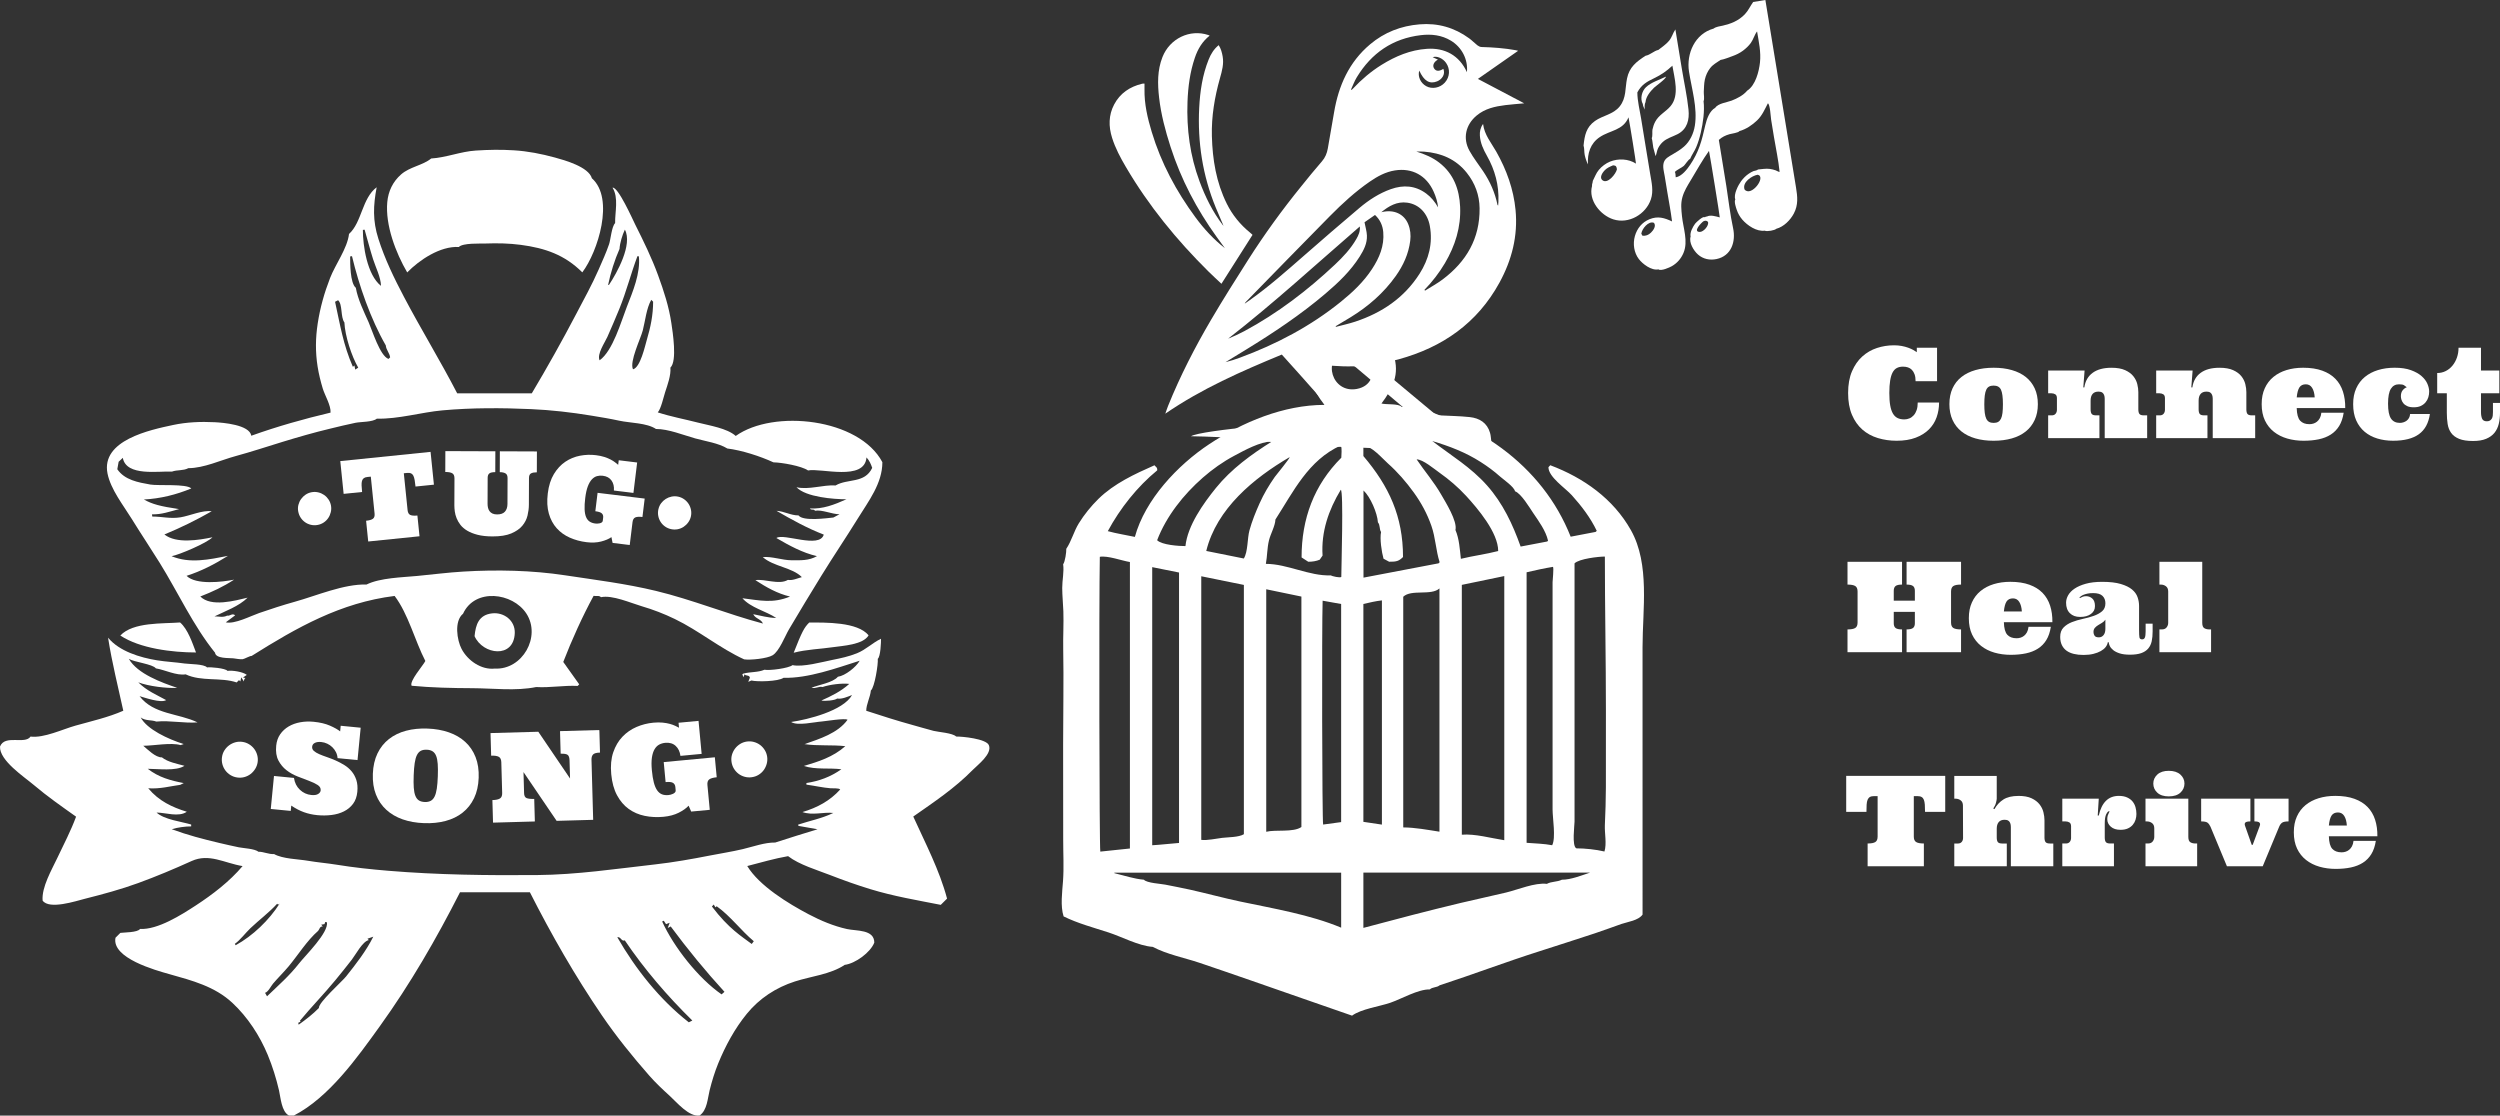 <?xml version="1.0" encoding="UTF-8"?>
<svg xmlns="http://www.w3.org/2000/svg" viewBox="0 0 2388.08 1065.66">
  <rect x="0" y="0" width="2388.08" height="1065.66" fill="#333333" stroke="none"/>
  <defs>
    <style>
      .cls-1 {
        fill: #fff;
        stroke-width: 0px;
      }
    </style>
  </defs>
  <g id="Layer_2" data-name="Layer 2">
    <g>
      <g id="Element_square-bird-cage.psd">
        <path class="cls-1" d="M1568.99,873.68c-3.99,5.63-14.13,6.87-20.07,8.9-8.46,2.9-16.8,6.15-25.3,8.91-17.61,5.73-35.2,11.51-52.84,17.11-32.08,10.19-63.62,22.17-95.63,32.62-2.72,2.28-6.73,1.46-9.37,3.91-11.13-.27-27.14,9.12-37.69,12.73-10.52,3.6-27.77,5.9-36.57,12.32-32.05-10.99-63.94-22.35-95.98-33.4-16.56-5.71-33.1-11.5-49.73-17.07-14.37-4.82-31.24-8.08-44.64-15.22-13.73-.99-29.33-9.59-42.41-13.83-14.19-4.6-29.39-8.66-42.77-15.28-3.2-9.82-1.32-23.46-.57-33.67.96-13.03.15-26.4.18-39.48.06-30.35-.08-60.7-.07-91.05,0-30.29.65-60.65.09-90.93-.23-12.12.55-24.27.14-36.3-.26-7.44-1.05-14.77-1.09-22.25-.04-7.27,1.89-15.63.88-22.73,1.82-2.11,3.19-11.96,3-14.74,4.91-7.27,7.27-16.74,11.98-24.36,5.09-8.25,11.77-16.51,18.73-23.33,15.05-14.73,34.56-23.7,53.53-32.1.93,1.41,3,1.92,2.6,4.87-19,15.54-35.48,36.34-47.18,58.06,8.62,2.39,17.27,3.62,25.85,5.49,9.7-35.55,40.86-68.59,70.85-88.47,32-21.21,71.41-37.63,110.24-37.63-11.34-14.94-19.49-29.69-12.31-48.8,6.66-17.72,24.25-27.11,42.78-26.09,16.41.9,30.42,11.59,35.58,27.21,6.03,18.26-.8,32-11.59,46.36,4.48,1.26,16.43-.21,19.39,3.3,13.47-2.9,35.64,8.03,48.07,12.98,16.92,6.73,32.92,15.73,47.54,26.57,29.5,21.87,52.22,50.21,65.74,84.38,7.83-1.5,15.41-2.96,23.83-4.57-.09.09.49-.45,1.09-1-5.94-12.47-14.62-23.84-23.83-34.05-6.19-6.86-22.33-17.39-22.33-26.76.6-.65,1.05-1.14,1.74-1.89,31.86,12.02,60.16,31.98,77.07,62.07,18.28,32.52,11.07,76.08,11.08,111.82.02,85.12.02,170.25.02,255.37ZM1147.49,802.26c5.58.76,14.39-1.27,19.96-1.91,5.62-.65,15.94-.52,20.74-3.48v-238.14c-13.62-2.77-27.07-5.5-40.7-8.27v251.81ZM1436.94,802.59v-252.31c-13.73,2.85-27.19,5.64-40.56,8.41v238.65c12.46-1.08,28.17,3.38,40.56,5.25ZM1504.05,538.13v246.69c0,3.79-2.71,23.25,1.72,25.55,8.36,0,18.73,1.09,26.85,3.02,2.33-7.54.05-17.27.4-25.35.53-11.98.94-23.83.97-35.87.05-24.52.03-49.04.03-73.56,0-49-1-98.03-1-146.96-6.02,0-24.55,2.08-28.97,6.5ZM1079.33,810.5v-273.63c-7.63-1.24-21.17-6.31-28.75-5-.84,43.2-.47,276.45.47,281.61,9.38-.99,18.77-1.97,28.29-2.97ZM1375.01,794.46v-232.37c-7.97,7.2-26.87.56-34.59,7.94v220.35c11.13.02,23.62,2.38,34.59,4.08ZM1243.14,789.98v-220.12c-11.31-2.35-22.43-4.66-33.59-6.97v231.64c9.11-2.26,25.84.84,33.59-4.54ZM1126.25,805.21v-258.31c-8.6-1.73-17.02-3.42-25.62-5.15v265.66c8.56-.49,17.07-1.54,25.62-2.19ZM1458.26,546.68v258.4c8.02.64,16.62.79,24.44,2.31,3.63-7.06.37-25.83.37-34.13,0-12.06,0-24.12,0-36.18,0-24.12,0-48.24,0-72.35,0-25.05,0-50.09,0-75.14,0-11.13,0-22.26,0-33.39,0-1.67,1.34-13.75.37-14.72-8.34,1.37-16.74,3.2-25.18,5.19ZM1302.35,886.35c30.88-8.25,61.84-16.4,92.93-23.83,14.39-3.44,28.88-6.47,43.28-9.93,11.17-2.68,27.64-9.7,39.05-8.3,4.47-2.45,9.83-1.67,14.34-3.96,8.67.04,18.75-4.14,27-6.81h-216.6v52.83ZM1064.52,833.57c-.02.16-.05.32-.07.49,9.24,2.23,18.74,5.46,28.25,6.28,2.76,3.17,16.34,3.88,20.35,4.69,7.89,1.59,15.85,3.06,23.7,4.81,16.08,3.59,32.02,7.98,48.14,11.38,31.32,6.62,66.64,12.5,96.23,24.91v-52.55h-216.6ZM1249.68,536.6c-2.15-1.39-4.38-2.84-6.37-4.13,0-36.95,11.8-69.09,37.96-95.25,0-3.55.81-8.34-.42-11.73-31.14,14.07-45.25,43.97-62.52,70.76-.22,6.15-4.66,13.73-6.15,19.85-1.83,7.5-1.61,15.06-2.98,22.52,20.62,0,41.54,11.84,62.09,10.99,1.06.85,8.75,2.58,9.97,1.5,0-8.2,2.29-82.82-.51-83.25-11.73,19.45-18.83,40.16-17.39,62.86-.99,1.42-1.79,2.58-2.72,3.92q-4.77,2-10.97,1.96ZM1302.34,435.63c24.58,28.91,37.87,57.73,37.87,96.46-3.87,3.82-6.21,4.6-13.28,4.49-1.98-1.07-3.76-2.03-5.34-2.88-1.83-6.41-3.7-19.15-2.36-25.5-1.84-2.81-.71-6.58-3-9.24-.56-8.91-7.23-24.44-13.78-30.44v83.26c23.86-4.55,47.61-9.07,71.75-13.68.11-.11.56-.59.99-1.04-3.6-11.13-3.89-23.38-7.87-34.75-4.05-11.56-9.62-21.89-16.79-31.82-7.23-10-15.55-19.65-24.77-27.8-5.28-4.67-15.63-17-23.42-16.85v9.79ZM1320.05,787.69v-214.18c-6.13.68-11.9,2.11-17.7,3.43v208.11c5.91.88,11.7,1.74,17.7,2.64ZM1281.1,785.3v-208.34c-6.02-1.08-11.84-2.12-17.68-3.16-.85,24.76-.48,209.1.47,213.84,5.67-.77,11.36-1.54,17.2-2.34ZM1188.14,533.5c4.03-6.53,3.25-19.1,5.37-26.84,2.42-8.85,5.93-17.48,9.68-25.86,4.04-9.02,8.88-17.15,14.52-25.21,1.37-1.96,14.73-18.03,14.15-18.91-34.22,20.03-69.69,49.18-79.6,89.61,12.06,2.42,23.72,4.76,35.88,7.21ZM1353.21,438.82c7.72,11.44,16.59,21.59,23.51,33.68,4.06,7.1,15.6,25.38,13.57,33.78,3.63,8.38,4.17,18.55,5.19,27.51,11.81-2.88,23.78-4.35,35.64-7.42,0-17.58-19.51-40.58-30.7-52.74-7.53-8.18-16.28-15.68-25.37-22.09-5.1-3.59-15.8-12.74-21.85-12.74ZM1132.37,521.64c2.09-19.65,17-40.52,29.11-55.52,14.63-18.12,33.92-32.11,53.47-44.38-11.13,0-26.3,8.49-35.95,13.62-10.79,5.74-20.86,12.88-30.04,20.92-18.36,16.08-34.85,36.83-43.63,59.76,4.53,4.53,20.66,5.6,27.03,5.6ZM1368.15,421.29c18.18,13.95,36.88,25.02,52.38,42.5,15.08,17.01,24.49,37.11,32.03,58.31,8.54-1.63,16.91-3.22,25.39-4.84.25-.25.6-.6.79-.79-2.17-9.56-8.86-18.54-14.29-26.58-3.31-4.91-11.38-18.52-17.28-20.63-.69-4.13-11.36-11.46-14.24-14.05-5.73-5.15-11.98-9.7-18.46-13.85-14.45-9.27-30-15.2-46.33-20.07ZM1284.78,334.06c-22.51,9.3-12.43,41.97,11.36,37.46,27.89-5.29,12.84-47.97-11.36-37.46Z"></path>
      </g>
      <g id="Element_swiss-canary.psd">
        <g>
          <path class="cls-1" d="M1314.05,348.26c3.31,2.76,6.42,5.34,9.52,7.92,15.79,13.18,31.56,26.38,47.39,39.51.79.66,2.05.98,3.11,1.04,9.97.57,19.99.61,29.9,1.68,9.27,1,16.62,5.46,19.39,15.11.76,2.65.83,5.51,1.26,8.61-4.19-2.44-7.78-4.83-11.62-6.7-6.14-2.99-12.79-4.3-19.56-4.57-24.13-.96-48.27-1.66-72.39-2.72-2.17-.1-4.25-2.14-6.53-3.36,1.76-4.12,4.48-6.84,8.22-7.61,4.83-.99,9.84-1.22,14.79-1.55,3.31-.22,6.65-.04,10.2-.04-.43-.46-.83-1.01-1.34-1.43-17.03-14.42-34.07-28.83-51.13-43.21-.64-.54-1.59-1.06-2.38-1.03-13.12.41-26.11-.8-39.05-2.82-.24-.04-.49,0-1.21,0,1.79,2.03,3.34,3.83,4.95,5.58,17.98,19.67,35.98,39.32,53.92,59.03,1.39,1.53,2.81,2.3,4.9,2.38,8.65.33,17.32.56,25.94,1.28,9.32.77,17.27,4.21,21.72,13.21,1.9,3.84,2.12,7.92,1.95,12.17-3.53-2.06-6.91-4.11-10.38-6.02-7.25-3.98-15.24-5.38-23.32-5.76-22.46-1.07-44.93-1.84-67.4-2.67-6.46-.24-12.45,1.67-18.21,4.63-.2-10.6,6.69-17.97,17.13-18.11,7.66-.1,15.32.24,22.98.39.82.02,1.64,0,3.27,0-21.8-25.47-43.58-50.11-65.64-74.51-38.53,15.94-76.39,32.5-111.3,56.47,1.04-2.93,1.79-5.32,2.73-7.63,11.51-28.45,25.5-55.69,41.02-82.11,11.38-19.37,23.39-38.38,35.46-57.33,15.49-24.32,32.41-47.63,50.58-70.03,6.5-8.02,12.96-16.09,19.76-23.85,3.19-3.63,4.84-7.73,5.66-12.26,2.09-11.52,4.07-23.06,6.01-34.61,4.28-25.47,14.21-47.97,34.39-64.98,13.65-11.51,29.56-17.67,47.33-19.12,17.49-1.43,33.3,3.09,47.43,13.45,2.74,2.01,5.11,4.53,7.8,6.62,1.08.83,2.57,1.56,3.89,1.59,10.99.3,21.93,1.1,32.76,3.06.7.13,1.38.33,2.24.55-12.83,8.97-25.48,17.8-38.45,26.86,14.84,7.82,29.21,15.4,44.25,23.33-6.52.61-12.28,1-18,1.71-9.91,1.23-19.52,3.32-27.5,9.99-10.46,8.75-13.41,21.73-6.79,33.66,3.78,6.81,8.66,13.01,13.02,19.49,6.61,9.84,11.37,20.47,13.72,32.13.03.13.18.23.64.75.11-1.5.21-2.59.26-3.69.64-15.74-3.28-30.32-11.01-43.98-3.37-5.97-6.27-12.16-6.7-19.16-.23-3.89.44-7.58,3.05-11.2,1.26,10.5,7.87,18.07,12.63,26.5,9.83,17.39,16.49,35.81,18.4,55.74,2.37,24.72-3.56,47.77-15.36,69.33-21.18,38.71-54.42,61.8-96.36,73.27-7.05,1.93-14.25,3.27-21.93,5.01ZM1303.43,212.31c.89,4.66,2.11,8.59,2.29,12.57.35,7.53-3,14.04-6.9,20.22-8.74,13.83-20.45,24.95-32.79,35.44-23.66,20.12-49.43,37.26-75.85,53.47-6.51,3.99-13.03,7.96-19.55,11.94,4.7-1.18,9.27-2.62,13.76-4.28,34.91-12.9,67.49-30.01,96.52-53.49,11.23-9.09,21.7-18.99,29.68-31.18,7.02-10.71,11.88-22.17,10.73-35.36-.55-6.33-3.04-11.79-7.87-16.31-3.67,2.56-7.13,4.97-10.03,6.99ZM1373.7,198.16c-.49-5.34-2.11-10.33-4.28-15.18-6.85-15.32-20.44-22.81-36.99-20.18-8.9,1.42-16.63,5.64-23.94,10.68-13.9,9.59-26.3,20.96-38.12,32.93-26.96,27.31-53.72,54.82-80.55,82.26-.22.22-.34.55-.87,1.42,2.04-1.42,3.48-2.41,4.9-3.42,18.38-13.01,35.17-27.96,52.1-42.74,17.43-15.22,34.9-30.4,52.61-45.29,9-7.57,18.84-14.01,30.07-17.98,11.9-4.2,23.22-3.48,33.64,4.14,4.82,3.53,8.5,8.1,11.44,13.34ZM1319.39,202.75c.23-.06.47-.11.7-.17,11.32-2.69,21.04,1.69,25.05,11.44,2.09,5.09,2.63,10.44,1.96,15.92-1.55,12.53-6.64,23.63-13.87,33.79-11.51,16.19-26.2,28.94-43.06,39.29-4.73,2.9-9.51,5.71-14.27,8.56.07.21.13.42.2.64,6.15-1.64,12.4-2.97,18.44-4.97,25.5-8.44,46.77-22.74,61.43-45.71,8.9-13.95,12.83-29.15,9.85-45.71-2.19-12.17-10.28-20.65-21.54-22.24-9.81-1.39-17.68,3.23-24.88,9.16ZM1360.68,276.86c.18.26.35.53.53.79,5.66-3.57,11.6-6.77,16.92-10.78,22.54-16.97,35.56-39.03,35.22-67.9-.15-12.68-4.35-24-12.22-33.89-10.42-13.08-24.48-18.97-40.79-20.22-1.24-.1-2.5-.11-3.75-.13-1.24-.02-2.48,0-3.72,0,7.95,2.49,15.45,5.58,21.96,10.64,13.72,10.65,19.16,25.41,19.93,42.11.89,19.43-4.71,37.28-14.53,53.91-5.48,9.28-12.05,17.74-19.55,25.48ZM1298.92,216.34c-41.7,36.07-82.26,73.34-125.77,107.18,5.37-2.2,10.58-4.57,15.61-7.28,31.8-17.11,60.21-38.86,86.45-63.52,7.77-7.31,15.07-15.1,20.43-24.44,2.06-3.59,3.81-7.36,3.28-11.95ZM1401.25,68.97c1.21-12.18-4.85-23.78-15.22-30.09-8.92-5.42-18.73-6.48-28.69-5.31-27.05,3.18-47.26,17.15-61.29,40.24-2.23,3.68-3.72,7.81-5.54,11.73.21.11.41.22.62.33.41-.39.84-.76,1.23-1.18,8.17-8.75,17.21-16.43,27.39-22.76,13.31-8.27,27.48-14.22,43.3-15.29,17.14-1.16,30.93,6.24,38.22,22.33ZM1355.73,67.43c-1.67,5.51,1.14,11.84,6.6,14.87,5.61,3.12,13.2,1.69,17.77-3.34,4.86-5.36,5.37-12.97,1.24-18.86-3.16-4.51-9.03-6.98-12.8-5.44,1.59.72,3.22,1.46,5.03,2.29-3.88,2.05-5.39,5.5-3.81,8.2,1.79,3.06,4.88,3.26,8.98.59,2.26,5.55-1.77,10.28-5.98,11.98-7.16,2.88-12.56-.36-17.02-10.29Z"></path>
          <path class="cls-1" d="M1155.51,34.05c-7.11,5.59-11.32,12.85-14.11,21.01-4.68,13.66-6.53,27.83-7.06,42.18-.96,26.03,2.38,51.46,11.49,75.98,5.5,14.8,12.43,28.88,22.03,41.53.18.24.4.44.88.97-2.59-6.1-5.08-11.77-7.43-17.5-12.53-30.55-17.47-62.4-15.79-95.27.8-15.74,3.08-31.3,9.02-46.08,2.09-5.22,4.94-9.97,9.59-13.74,2.15,3.35,3.11,6.95,3.78,10.7,1.3,7.23-.63,14.04-2.55,20.83-5.11,18.11-8.22,36.49-7.73,55.37.58,22.41,4.15,44.17,14.21,64.5,5.4,10.92,12.95,20.12,22.39,27.78.65.52,1.26,1.09,1.87,1.65.18.16.29.4.32.44-9.86,15.52-19.67,30.96-29.66,46.68-4.03-3.81-8.27-7.66-12.33-11.68-30.38-30.06-57.25-62.91-78.92-99.85-5.23-8.91-10.11-18-13.22-27.93-3.4-10.84-3.41-21.55,1.95-31.76,5.7-10.84,15.06-17.05,26.79-19.89.69-.17,1.44-.09,2.23-.13,0,1.9.03,3.63,0,5.37-.27,14.07,2.91,27.57,6.93,40.9,8.98,29.73,23.44,56.66,41.81,81.58,8.08,10.96,17.22,20.93,28.03,29.36-2.6-3.56-5.22-7.09-7.8-10.67-19.07-26.46-34.09-54.99-44.09-86.1-4.95-15.39-9.11-30.97-10.94-47.08-1.49-13.07-1.73-26.09,3.21-38.65,6.99-17.77,26.18-26.99,43.81-21.09.39.13.75.34,1.31.59Z"></path>
          <path class="cls-1" d="M1265.7,405.4c-13.2,1.97-24.11,6.04-26.67,20.8-33.47-6.45-67.31-8.92-101.33-9.49,8.95-5.87,112.29-15.17,127.99-11.31Z"></path>
        </g>
      </g>
    </g>
  </g>
  <g id="Layer_3" data-name="Layer 3">
    <g id="Element_musical-notes.psd">
      <g>
        <path class="cls-1" d="M1597.18,211.51c-1.15-9.41-3-18.78-4.53-28.14-.82-5.04-1.65-10.08-2.47-15.11-.7-4.26-2.23-9.05-.81-13.3,1.27-3.78,5.19-5.66,8.42-7.56,3.8-2.23,7.53-4.47,10.85-7.39,5.73-5.05,9.15-12.55,10.34-20,2.68-16.84-2.99-34.95-5.59-51.57-2.69-17.14,5.55-36.16,23.48-41.14,2.36-1.85,6.16-2.19,8.99-2.86,3.6-.86,7.23-1.93,10.6-3.52,3.8-1.79,7.36-4.25,10.26-7.3,3.37-3.55,5.16-7.84,7.95-11.72l11.66-1.91c6.51,39.76,13.01,79.51,19.51,119.27,3.25,19.92,6.51,39.83,9.75,59.75,1.44,8.81,2.3,16.69-2.07,24.94-3.37,6.37-9.6,12.65-16.73,14.58-1.43,1.52-9.11,2.89-11.05,1.81-7.79,1.1-16.7-5.06-21.44-10.56-2.42-2.82-4.15-5.9-5.34-9.42-.75-2.22-2.64-7.66-1.35-9.91-1.89-4.68,2.93-13.86,5.53-17.37,2.08-2.81,4.51-5.25,7.4-7.21,1.41-.96,2.86-1.78,4.43-2.43.92-.38,3.68-.56,4.2-1.54,3.87-.28,7.57-1.09,11.49-.55,1.89.26,3.7.75,5.5,1.36.98.33,2.88,1.63,3.77,1.49-1.11-11.19-3.6-22.41-5.42-33.51-.89-5.42-1.78-10.85-2.66-16.27-.38-2.33-1.02-14.96-3.13-15.71-3.03,5.81-5.38,11.55-10.23,16.24-4.65,4.48-10.61,8.51-16.89,10.26-1.14,1.66-7.44,2.38-9.45,2.96-3.96,1.15-7.14,2.65-10.26,5.47,2.4,14.69,4.89,29.62,7.16,44.1,2.06,13.16,3.59,26.99,6.44,40.14,2.76,12.75-1.5,26.55-15.84,29.58-6.34,1.34-12.82.02-17.71-4.35-4.11-3.67-8.85-11.35-7.01-17.17-.9-3.88,2.11-9.24,4.28-12.25.86-1.19,7.83-7.76,9.26-6.1.45-.28.9-.56,1.36-.85.1.07.25.16.41.27,3.33-2.15,9.06-.25,12.54.68.02-1.43-9.14-58.09-10.3-63.55-6.36,8.86-11.83,18.76-17.46,28.11-3.13,5.2-6.33,10.29-7.96,16.2-1.71,6.2-1.02,11.69-.4,17.95,1.13,11.5,6.16,24.09,1.42,35.29-2.25,5.33-6.07,9.71-11.11,12.58-2.06,1.18-10.28,4.97-12.79,3.03-6.51,1.43-15.09-5.07-18.72-9.84-4.69-6.17-5.84-14.61-3.77-21.94,2.05-7.26,6.87-13.25,13.94-16.11,7.98-3.23,14.21-1.36,21.55,2.12ZM1600.69,169.39c5.84-.95,10.9-7.65,13.99-12.24,3.67-5.47,6.61-11.27,8.85-17.48,2.37-6.56,3.83-13.32,5.43-20.07,1.35-5.73,3.93-13.56,9.48-16.62,2.74-4.25,11.26-5.19,15.63-6.86,5.29-2.03,11.23-5.08,14.92-9.54,7.93-5.05,11.25-18.28,12.19-26.9,1.1-10.02-1.15-19.76-2.77-29.66-2.47,3.11-3.52,7.61-5.92,10.94-2.06,2.85-4.7,5.33-7.51,7.43-3.09,2.31-6.7,4.04-10.33,5.31-3.5,1.23-7.52,2.98-11.16,3.56-3.6,2.57-7.07,4.18-9.89,7.79-2.47,3.16-4.22,7.02-5.07,10.94-.84,3.89-.77,7.71-1.02,11.63-.14,2.15.84,7.14-.22,8.99,1.16,9.47-.52,20.78-2.63,30.01-1.11,4.82-2.52,9.62-4.47,14.17-1.63,3.81-4.24,7.28-5.78,11.05-1.29.03-4.84,5.63-5.91,6.55-2.49,2.15-6.58,3.63-8.67,5.93.78.55.7,4.03.88,5.09ZM1679.05,166.9c-5.58.91-15.07,7.18-12.59,14.11,6.26,7.59,21.08-12.14,12.59-14.11ZM1568.92,225.15c3.23.31,5.64-.55,8.13-2.93,2.32-2.23,5.19-6.38,2.87-9.35-5.22-2.22-11.6,5.87-12.08,10.39.37.65.69,1.21,1.09,1.89ZM1627.18,211.37c-2.06,1.42-10.54,10.18-3.4,10.18,3.5,0,8.91-6.07,7.74-9.61-1.46-1.41-2.5-1.33-4.34-.58Z"></path>
        <path class="cls-1" d="M1600.39,28.11c2.03,12.43,4.07,24.85,6.1,37.28,2.13,13.03,5.07,26.19,6.42,39.32.99,9.62-1.15,18.65-10.4,23.43-4.88,2.52-10.27,3.8-14.37,7.67-1.73,1.63-3.18,3.58-4.25,5.69-1.23,2.44-1.32,5.27-2.44,7.64-.55-2.74-1.61-5.37-2.18-8.15-.6-2.94-.67-6.32-1.48-9.16.98-1.33.33-6.35.68-8.02.54-2.56,1.36-5.08,2.57-7.41,3.47-6.68,10.07-9.49,14.73-15.02,8.76-10.39,3.68-26.69,1.73-38.65-5.29,5.01-10.68,8.74-17.25,11.89-7.25,3.47-12.34,6.35-16.21,13.64.04,8.25,2.24,16.68,3.56,24.79,1.45,8.89,2.9,17.78,4.35,26.67,1.45,8.89,2.91,17.78,4.38,26.66,1.33,8.07,3.32,15.98.65,24-4.76,14.33-21.22,23.93-35.99,19.12-12.3-4-23.91-18.14-20.24-31.82-.26-1.69.76-3.18.72-4.84,1.94-3.67,3.07-7.31,5.79-10.58,2.74-3.29,6.66-6.25,10.64-7.87,7.87-3.19,17.61-2.77,24.82,1.9.03-1.47-5.95-38.62-7.13-44.21-5.19,12.64-17.53,12.24-27.45,18.88-9.03,6.05-11.96,15.67-11.25,26.08-1.44-2.88-2.5-5.91-3.14-9.08-.58-2.87-.23-6.19-1.09-8.96,1.01-9.61,2.47-17.49,10.88-23.43,7.67-5.42,17.42-6.16,23.63-13.91,6.46-8.06,5.09-17.26,7.01-26.72,2.19-10.8,8.92-16.03,17.7-21.69,4.42-.72,7.99-4.72,12.23-5.56,3.64-2.92,7.41-5.29,10.4-8.96,2.65-3.26,3.55-7.41,5.87-10.63ZM1540.89,157.9c-3.43,1.53-6.01,2.42-8.62,5.39-1.74,1.98-4.48,6.32-1.75,8.71,5.06,4.44,13.23-6.18,14.03-10.29-.46-2.79-.76-3.53-3.65-3.81Z"></path>
        <path class="cls-1" d="M1571.22,104.69c-.86-1.73-1.88-3.38-1.94-5.34-2.86-5.07-.89-12.4,3.06-16.11,4.89-4.6,12.94-7.06,18.94-10,.67,1.68-9.83,9.11-11.3,10.56-3.62,3.58-7.67,8.44-8.14,13.74-1.01,1.99-.96,5.02-.61,7.14Z"></path>
      </g>
    </g>
  </g>
  <g id="Layer_4" data-name="Layer 4">
    <g id="Element_banner-ribbon.psd">
      <g>
        <path class="cls-1" d="M110.3,895.78c1.45-1.45,3.38-3.38,4.66-4.66,3.11-.47,16.75-.3,18.78-3.77,16.91.96,39.71-13.57,53.2-22.37,16.08-10.49,32.37-22.96,44.78-37.66-17.43-2.89-31.89-12.44-48.68-4.84-16.77,7.6-33.68,14.72-50.98,21.03-16.58,6.05-33.76,10.69-50.87,15-8.68,2.19-34.14,10.66-40.48,1.77-1.07-12.73,8.68-29.37,13.95-40.54,6.14-13,13.06-26.15,18.02-39.62-13.76-9.78-27.44-19.3-40.33-30.23C23.16,742.09-.64,726.48.01,713.13c4.66-11.84,23.75-1.63,29.17-9.54,12.64,1.66,30.82-7.06,42.9-10.44,15.16-4.25,31.28-7.88,45.7-14.23-4.93-22.77-10.74-45.42-14.55-69.78,10.75,13.06,30.77,19.01,46.76,21.61,8.69,1.41,17.62,1.79,26.35,3.06,4.48.65,18.68.44,21.44,3.75,2.45-.59,17.71.72,19.54,3.3,4.48-.72,14.8.85,18.44,3.83-1.34.92-2.4,1.64-3.67,2.51.73.15,1.23.25,2.3.47-.97.87-1.44,1.96-1.39,3.27-.88-1.34-1.58-2.4-2.59-3.94-.32,1.59-.54,2.68-.78,3.9-.58-.51-.97-.86-1.36-1.2-.65.65-1.3,1.3-2.2,2.2-15.14-5.15-33.73-.62-48.73-7.74-8.9,1.41-19.75-4.28-28.45-5.7-3.03-4.16-20.76-5.91-25.84-9.12,8.28,14.4,31.48,22.73,46.31,27.75-10.35.54-27.12-1.5-37.26-5.28,8.12,8.15,17.65,11.97,26.62,16.95-4.89,3.15-20.54-2.38-25.4-3.76,13.35,17.62,37.4,16.28,55.41,25.07-13.13.99-26.45-2.07-39.41-.79-4.69-1.82-10.11-.44-14.92-3.93,6.08,11.36,26.03,20.67,41.09,25.4-1.05.36-1.71.59-2.93,1.01-9.26-2.69-25.78.62-35.69.62,4.12,3.47,11.68,11.3,17.79,11.09,5.64,4.53,14.66,6.15,21.54,8.05-7.81,5.32-25.73,2.87-35.06,2.87,10.46,8.2,21.9,11.24,34.37,13.66-1.08.53-1.7.84-3.41,1.68-9.03,1.17-19.29,4.1-30.49,3.27,9.95,12.04,22.77,18.11,36.84,22.42-7.75,5.42-20.29.78-28.93.78,7.52,6.82,23.75,8.59,33.1,11.43v1.77c-5.7,0-13.14,1.02-18.57,2.7,14.99,5.56,30.01,9.49,45.57,13.15,6.17,1.45,12.32,2.86,18.53,4.14,3.84.79,15.62,1.37,18.57,4.22,5.14-.1,9.86,2.6,15.04,2.2,8.36,4.72,23.08,4.82,32.53,6.45,9.06,1.56,18.18,2.26,27.24,3.74,16.46,2.68,32.8,4.42,49.28,5.79,47.66,3.95,94.55,4.5,142.3,4.1,38.03-.32,75.16-5.95,112.83-10.19,17.33-1.95,35.03-5.1,52.16-8.46,10.48-2.06,21.02-3.66,31.4-6.12,9.72-2.3,21.1-6.48,31.02-6.3,13.4-4.35,26.99-8.59,40.42-12.68-6.65-1.18-12.31-2.17-18.26-3.23-.03-.12-.13-.62-.25-1.21,11.02-3.68,22.49-5.79,33.61-11.14-9.94-1.04-19.67,2.6-29.51-.85,14.12-4.21,26.27-10.7,36.07-21.57-1.36-1.52-7.43-1.02-9.14-1.15-7.74-.62-15.42-2.44-23.14-3.48v-1.54c11.94-1.83,22.96-5.76,33.4-13.15-11.67-1.49-24.58.61-35.79-3.16,13.94-4.16,27.71-8.4,39.55-18.89-12.99-1.45-25.96-.06-38.98-1.94,14.31-5.01,31.8-10.37,41.1-23.27-1.94-1.85-21.81,1.46-24.77,1.65-6.65.41-23.15,4.42-29.1.45,15.86-2.29,49.78-10.68,58.18-25.75-4.16,1.59-9.68,4.16-14.24,3.36-1.79,1.79-12.45,2.75-15.02,1.86,9.41-4.16,18.55-8.61,26.62-15.85-7.24-.85-18.72.66-25.59,2.99-3.36-1.02-6.45,1.88-10.48.7,6.75-2.84,20.23-4.73,25.2-10.52,6.94-.93,17.42-9.24,20.81-15.29-22.11,7.02-49.24,16.96-72.77,16.31-5.02,3.57-25.25,3.95-30.68,2.56-.57.25-1.31.57-3,1.3.76-1.94,1.16-2.96,1.55-3.96-.51-2.9-3.82-1.34-5.08-3.28-.25.72-.48,1.36-.99,2.82-.49-1.14-.82-1.91-1.15-2.69.05-.05.57-.57.69-.69,7.02-1.94,14.05-1.02,20.46-3.77,4.87.96,22.98-1.37,26.79-4.4,9.85,2.1,28.24-3.01,37.98-4.96,8.06-1.61,15.83-3.27,23.49-6.34,8.77-3.51,14.93-10.08,23.07-13.89.04,3.08-.41,17.12-3.11,19.16.61,4.47-2.96,27.34-6.6,30.28-.58,6.48-4.4,13.05-4.4,19.34,14.86,4.86,29.69,9.61,44.76,13.74,6.53,1.79,13,3.75,19.55,5.46,4.35,1.13,18.33,1.99,21.58,5.43,5.64-.13,28.69,2.07,31.25,8.25,3.43,8.29-10.7,18.8-15.49,23.69-17.11,17.43-36.84,30.55-56.73,44.47,11.62,25.64,25.03,51.1,32.28,78.39-2.01,1.99-3.68,3.65-6.02,5.97-22.65-4.47-45.08-8.2-67.31-15.02-12.95-3.97-25.63-8.46-38.24-13.38-12.56-4.9-29.51-9.85-40.29-18.12-12.81,2.21-25.66,6-39,9.43,11.39,18.92,39.45,35.99,58.7,46.12,11.55,6.08,23.78,11.23,36.56,14.07,9.01,2,26.1.19,26.1,12.97-3.69,9.43-18.08,19.95-28.26,21.25-13.44,9.08-32.31,10.94-47.54,15.84-18.11,5.82-33.93,16.16-45.95,30.87-11.53,14.1-20.49,30.67-27.37,47.49-3.36,8.23-5.97,16.83-8.14,25.45-1.98,7.87-2.28,19.08-9.57,24.24-10.22,1.55-21.86-12.64-28.5-18.67-6.87-6.24-13.49-12.44-19.62-19.42-16.12-18.36-31.56-37.47-45.34-57.68-25.6-37.57-48.13-76.94-68.69-117.45h-66.77c-22.51,44.3-47.44,87.45-76.49,127.82-21.59,30-48.56,68.11-82.15,85.41h-4.74c-7.16-3.55-7.96-17.27-9.52-24.01-2.65-11.42-6.25-23.01-10.74-33.83-7.64-18.41-19.17-36.14-33.8-49.77-16.91-15.76-38.59-21.35-60.27-27.45-13.15-3.7-55.18-15.26-51.39-34.71ZM589.66,895.28c17.5,30.43,40.5,59.53,68.31,81.27,1.12-.57,2.18-1.1,3.36-1.7-23.93-23.49-45.68-48.77-64.52-76.59-3.28,1.39-3.7-3.75-7.15-2.98ZM352.3,898.01c-5.85,1.01-12.65,14.03-16.17,18.58-5.23,6.78-10.59,13.41-16.03,20.02-10.86,13.19-22.79,25.34-33.65,38.51,0,0,.32.38.7.82-.73.34-1.47.69-2.26,1.06.11.54.21,1.04.38,1.83,6.98-4.95,13.5-10.04,19.34-15.95-.57-5.14,22.18-25.37,25.96-30.11,9.4-11.78,19.29-24.48,26.02-38.03-2.26.79-3.86,1.34-5.59,1.95.52.52.77.77,1.3,1.3ZM632.5,880.23c11.09,24.39,34.57,54.26,56.78,69.64.97-.86,1.91-1.69,2.76-2.44-18.26-19.95-35.28-40.75-51.35-62.45-.8.4-1.49.75-2.85,1.44.66-1.78,1.09-2.95,1.83-4.96-1.6.61-2.44.93-3.45,1.31-.65-.97-1.38-2.08-2.17-3.27-.53.25-.98.46-1.55.73ZM303.91,889.18c-10.68,9.27-19.18,23.11-28.31,34.04-4.73,5.66-10.02,10.78-14.79,16.39-1.8,2.11-4.74,8.11-7.63,8.76.55.96,1.11,1.95,1.9,3.34,10.69-10.31,21.32-19.53,30.56-31.36,5.9-7.55,28.76-29.82,26.58-39.42-.45-.06-.95-.13-1.54-.21-.25.7-.47,1.33-.71,2.01-.99.17-1.99.35-3.13.55.51.58.86.97,1.51,1.7-3.12-.1-2.89,2.45-4.45,4.2ZM718.08,901.73c.77-1.04,1.28-1.72,1.97-2.64-12.27-10.25-22.4-24.16-35.44-33.4-.31.26-.56.47-1.24,1.04-.5-.86-1.03-1.76-1.57-2.69-.83.88-1.3,1.38-1.76,1.87,16.04,21.23,28.39,28.52,38.04,35.81ZM264.74,863.29c-7.6,8.31-17.3,15.55-25.51,23.35-4.59,4.35-9.9,11.47-14.88,14.93.23.41.46.83.75,1.36,16.36-8.97,32.03-24.03,42-39.78-.46.33-.92.66-1.41,1.01-.31-.29-.7-.64-.94-.86Z"></path>
        <path class="cls-1" d="M240.06,416.22c25.07-8.98,50.16-16.03,75.69-22.08.49-6.84-5.5-16.5-7.46-23.05-2.04-6.79-3.81-13.95-4.91-20.93-2.2-14.04-2.02-27.28.1-41.18,2.3-15.09,6.3-29.19,11.84-43.47,5.03-12.97,16.51-28.32,18.07-42.03,12.35-11.16,12.34-34.07,26.41-44.61-3.28,17.48-3.93,31.78,1.64,49.24,6.22,19.49,14.97,37.49,24.48,55.56,16.32,31,34.7,60.93,50.78,92.02h71.29c14.71-24.7,28.85-49.9,42.2-75.38,7.44-14.2,15.25-28.24,21.68-42.93,3.49-7.97,7.12-15.91,9.94-24.14,1.47-4.3,2.47-16.96,5.77-20.13-.23-10.49,3.55-24.21-2.48-33.83,5.26-1.19,19.34,30.57,21.67,35.22,7.94,15.84,15.79,31.84,21.86,48.5,5.49,15.05,10.34,29.84,12.68,45.72,1.19,8.06,5.74,36.24-.92,42.42.63,7.38-2.76,16.51-5.03,23.45-1.6,4.92-3.92,15.85-7.05,19.33,12.6,4.1,25.85,6.52,38.66,9.83,10.54,2.72,27.7,5.32,35.81,12.68,36.23-25.81,117.92-16.82,140.08,25.06,0,20.23-13.11,37.06-23.44,53.77-11.43,18.47-23.6,36.46-34.99,54.95-10.4,16.88-20.68,33.9-30.77,50.94-3.82,6.45-9.23,20.92-15.67,24.8-5.15,3.1-21.15,4.78-27.15,3.89-23.05-10.52-43.28-27.46-66.25-38.56-10.21-4.94-20.86-9.06-31.75-12.24-10.18-2.98-27.92-10.9-38.77-8.59-1.97-1.96-4.47-.7-7.05-1.29-10.56,19.4-21.01,42.48-28.98,63.16,4.96,6.96,10.09,14.16,15.24,21.39-.39.39-.91.91-1.51,1.51-13.18-.68-26.34,1.88-39.61,1.06-19.26,3.98-41.44,1.18-61.06,1.1-19.13-.08-38.86-.52-57.91-2.33-2.44-4.32,11.08-19.46,13.1-23.66-9.92-19.22-16.37-45.08-29.35-62.13-51.59,6.39-93.39,30.17-136.59,57.31-1.42-.22-6.93,2.92-8.54,3.12-2.38.3-6.58-.59-9.02-.85-4.02-.43-16.74.48-17.39-5.36-20.67-25.48-35.55-57.99-52.9-85.9-8.72-14.03-17.92-27.73-26.59-41.79-8.03-13.01-20.23-28.34-23.23-43.55-6.25-31.75,40.58-41.57,62.72-46.29,12.81-2.73,26.31-3.31,39.55-2.64,7.94.4,33.41,2.38,35.09,12.91ZM215.67,594.47c8.49,1.96,23.76-6.07,31.89-8.88,11.3-3.9,22.5-7.56,34.02-10.77,20.72-5.76,46.9-17.11,68.54-16.47,13-6.44,34.25-6.82,48.35-8.18,14.68-1.41,29.18-3.29,44-4.18,31.91-1.93,65.88-1.23,97.29,3.55,29.09,4.43,57.9,7.93,86.79,14.9,34.79,8.39,67.82,22.03,102.24,31.21-1.86-4.51-7.23-4.56-9.28-8.96,7.48,1.4,14.31,3.57,21.96,3.57-10.09-6.64-24.19-9.6-32.3-18.8,17.04,2.08,28.92,5.17,45.5-1.61-12.1-2.88-22.54-8.79-33.1-15.66,9.01-1.49,22.51,4.79,31.03-.25,4.72.71,8.85-1.47,13.35-2.66-9.33-9.38-26.91-9.95-37.34-19.11,8.43-.91,18.68,2.99,27.53,3.01,8.61.02,16.52.49,24.25-3.94-13.91-3.21-26.54-10.19-38.76-17.31,6.87-4.96,41.27,10.49,45.26-3.26-15.89-6.15-30.42-14.18-45.16-22.72,7.28.37,13.7,4.44,21.02,4.38,4.49,5.9,27.34,2.59,33.33,2.01,1.58-.84,3.19-1.69,5.86-3.11-7.22,0-16.84-4.62-23.5-3.35-.88-2.17-3.6,0-4.79-2.2,12.28.71,23.17-3.51,34.91-8.76-11.96,0-38.83-2.01-47.74-11.51,11.78,2.74,25.38-2.48,37.38-1.7,11.5-6.8,27.79-1.6,34.97-16.78-1.23-3.58-2.62-6.89-5.46-10-1.83,23.04-43.73,9.93-55.81,12.47-6.24-4.36-25.35-7.63-33.09-7.76-12.66-5.85-30.24-11.52-44.03-13.22-8.44-5.2-21.13-6.97-30.66-9.64-11.59-3.25-25.46-9-37.52-9.02-8.84-5.91-24.75-5.65-35.09-7.91-8.78-1.92-17.66-3.35-26.54-4.82-18.97-3.14-38.45-5.38-57.66-6.23-28.04-1.25-56.52-1.36-84.6,1.18-20.25,1.83-42.39,8.5-62.71,7.92-4.02,3.36-15.11,2.91-20.35,3.95-8.19,1.64-16.46,3.74-24.58,5.68-15.16,3.63-30.27,7.99-45.18,12.55-14.94,4.58-29.8,9.51-44.85,13.6-14.31,3.89-30.14,11.47-45.13,11.53-4.91,2.6-10.62,1.42-15.69,3.3-12.18-.78-43.62,4.97-46.91-13.17-1.39,1.32-2.71,2.57-3.98,3.78-.47,2.64-.93,5.21-1.27,7.1,7.02,10.32,19.85,12.58,31.6,14.64,7.46,1.31,34.41-.96,39.1,3.72-14.52,5.99-29.45,9.72-45.3,10.55,7.82,4.43,15.52,6.53,33.64,9.18-8.87,2.32-17,5.33-25.89,4.99.09.87.13,1.37.21,2.12,9.51,0,17.21,2.33,27.01.74,8.9-1.45,21.18-7.1,29.78-5.75-14.86,8.45-29.38,15.61-45.17,22.14,11.41,9.02,32.78,5.37,45.92,2.69-5.31,5.5-31.67,16.7-39.07,18.07,17.68,7.29,35.81,3.14,53.84-.32-12.53,7.89-25.48,14.59-39.51,19.07,8.94,8.94,34.31,5.9,45.39,3.64-10.32,6.8-20.75,11.61-32.26,16.09,10.36,10.36,33.05,4.02,45.18,1.12-8.32,8.25-21.34,12.84-31.65,17.89,4.07-.09,8.21,1.33,12.12-.75,2.52.75,4.76-2.72,7.64-.27-2.98,2.22-5.88,4.39-8.96,6.69ZM472.67,638.65c26.36,1.38,44.48-30.56,30.14-52.57-13.1-20.1-49.18-24.59-60.49.16-8.68,7.09-5.76,25.37-1.38,33.67,5.84,11.07,18.77,20.19,31.73,18.74ZM334.48,244.96c0,6.11-.12,25.44,5.41,29.95,1.88,11.01,7.74,22.82,12.26,32.99,3.29,7.4,10.86,32.17,18.95,34.95.66-.63,1.18-1.12,1.56-1.49-.51-4.19-3.85-7.21-4.13-11.4-14.46-25.1-25.6-57.15-32.3-85.27-.67.1-1.02.16-1.75.27ZM608.91,244.69c-6.21,16.54-10.54,33.71-17.21,50.15-3.67,9.05-7.56,18.02-11.5,26.95-2.42,5.48-10.17,16.39-7.45,22.4,12.72-9.06,20.55-37.08,26.01-51.05,5.77-14.78,13.13-32.07,11.52-48.25-.35-.05-.69-.1-1.36-.2ZM604.65,352.77c7.04-1.7,11.46-22.25,13.19-28.07,3.61-12.12,6.04-23.84,6.04-36.51-.56-.56-1.08-1.08-1.78-1.78-4.63,8.17-5.71,19.9-8.07,29.11-2.07,8.05-12.91,30-9.37,37.25ZM342.22,351.21c-6.34-10.81-12.69-30.43-13.24-43.2-3.85-5.23-1.58-17.2-6.02-21.23-1,.51-1.89.98-2.89,1.49,4.77,21.77,7.83,41.28,17.02,62.16.49-.45.88-.8,1.45-1.32.25,1.25.48,2.38.79,3.93,1.06-.67,1.78-1.13,2.89-1.84ZM346.62,219.6c-.02,15.18,4.09,43.09,17.34,53.49-.2-8.23-5.16-17.85-7.62-25.6-2.94-9.29-5.33-18.73-8.05-28.08-.57.07-.92.11-1.67.19ZM580.91,272c.24.09.47.18.71.27,7.7-11.54,22.87-38.75,15.28-52.92-2.46,5.12-4.74,12.7-5.11,18.42-4.66,10.49-8.57,23.03-10.88,34.23Z"></path>
        <path class="cls-1" d="M556.23,260.17c-16.72-16.72-35.5-23.21-58.83-26.29-10.96-1.45-22.39-1.69-33.45-1.27-5.08.19-21.82-.69-25.66,3.33-17.67-1.04-37.64,12.31-49.31,24.29-10.9-18.64-21.07-45.21-19.03-67.24.96-10.38,5.33-19.49,13.2-26.39,8.35-7.33,20.6-8.56,28.74-15.21,14.27-.84,28.12-6.66,42.61-7.58,12.65-.8,23.53-1.02,36.27-.24,13.39.82,26.33,3.36,39.24,6.88,9.26,2.53,32.26,8.9,35.38,19.84,21.9,19.36,5.69,70.27-9.16,89.88Z"></path>
        <path class="cls-1" d="M172.02,594.6c7.43,6.33,11.86,19.83,15.21,28.66-22.35,0-53.65-3.75-72.29-16.19,12.23-13.05,40.71-11.17,57.07-12.47Z"></path>
        <path class="cls-1" d="M829.7,606.87c-5.16,9.06-24.93,10-33.56,11.28-12.49,1.85-25.82,2.16-37.99,5.37,7.84-19.9,9.97-24.03,14.84-28.86,15.34,0,46.22-.69,56.71,12.22Z"></path>
        <path class="cls-1" d="M453.32,607.67c1.08-11.1,4.08-20.32,16.74-21.76,11.38-1.3,22.05,6.87,21.67,18.74-.81,24.81-30.59,20.85-38.41,3.02Z"></path>
      </g>
    </g>
  </g>
  <g id="Layer_5" data-name="Layer 5">
    <g>
      <path class="cls-1" d="M1809.21,329.84c2.62,0,5.07.21,7.35.64,2.29.43,4.37.99,6.24,1.67,1.88.68,3.49,1.41,4.86,2.17,1.37.76,2.48,1.46,3.34,2.08v-4.22h19.34v31.93h-20.51c0-2.62-.32-4.8-.97-6.56s-1.5-3.18-2.58-4.28c-1.08-1.09-2.34-1.88-3.78-2.34-1.45-.47-3.01-.7-4.69-.7-2.31,0-4.28.44-5.92,1.32s-2.98,2.29-4.01,4.25c-1.04,1.95-1.82,4.55-2.34,7.79-.53,3.24-.79,7.19-.79,11.84s.28,8.68.85,11.87c.56,3.18,1.43,5.76,2.58,7.73,1.15,1.97,2.63,3.4,4.42,4.28,1.79.88,3.95,1.32,6.45,1.32,1.68,0,3.3-.32,4.86-.97,1.56-.64,2.94-1.63,4.13-2.96,1.19-1.33,2.13-2.99,2.81-4.98.68-1.99,1.03-4.39,1.03-7.21h20.39c0,4.96-.78,9.65-2.34,14.06-1.56,4.42-4.01,8.28-7.32,11.6-3.32,3.32-7.54,5.96-12.66,7.91-5.12,1.95-11.19,2.93-18.22,2.93-6.33,0-12.31-.86-17.96-2.58-5.65-1.72-10.57-4.41-14.77-8.09-4.2-3.67-7.52-8.39-9.96-14.15-2.44-5.76-3.66-12.69-3.66-20.77s1.24-15.01,3.72-20.77c2.48-5.76,5.76-10.48,9.84-14.15,4.08-3.67,8.74-6.37,13.97-8.09,5.23-1.72,10.66-2.58,16.29-2.58Z"></path>
      <path class="cls-1" d="M1862.13,386.09c0-5.74,1-10.78,2.99-15.12s4.83-7.96,8.53-10.87c3.69-2.91,8.13-5.11,13.33-6.59,5.2-1.48,11-2.23,17.4-2.23s12.21.74,17.4,2.23c5.2,1.49,9.63,3.68,13.3,6.59,3.67,2.91,6.51,6.53,8.53,10.87s3.02,9.38,3.02,15.12-1.01,10.68-3.02,15.06c-2.01,4.38-4.85,8.04-8.53,10.99-3.67,2.95-8.11,5.17-13.3,6.65s-11,2.23-17.4,2.23-12.21-.74-17.4-2.23-9.64-3.7-13.33-6.65c-3.69-2.95-6.53-6.61-8.53-10.99-1.99-4.37-2.99-9.39-2.99-15.06ZM1895.47,386.09c0,3.28.15,6.06.44,8.35s.77,4.12,1.44,5.51c.66,1.39,1.56,2.4,2.7,3.05s2.58.97,4.34.97,3.19-.32,4.31-.97,2.01-1.66,2.7-3.05c.68-1.39,1.16-3.22,1.44-5.51s.41-5.07.41-8.35c0-6.56-.62-11.16-1.85-13.8s-3.56-3.96-7-3.96c-1.76,0-3.2.3-4.34.91-1.13.61-2.03,1.6-2.7,2.99-.66,1.39-1.14,3.22-1.44,5.51s-.44,5.07-.44,8.35Z"></path>
      <path class="cls-1" d="M2010.49,381.05c0-1.52-.19-2.74-.56-3.66-.37-.92-.84-1.62-1.41-2.11-.57-.49-1.2-.81-1.9-.97-.7-.16-1.39-.23-2.05-.23-2.54,0-4.43.74-5.68,2.23-1.25,1.49-1.88,3.59-1.88,6.33v8.38c0,2.07.36,3.54,1.08,4.42s2.12,1.32,4.19,1.32h3.16v21.74h-48.98v-21.74h3.46c1.6,0,2.82-.52,3.66-1.55.84-1.03,1.26-2.28,1.26-3.72v-11.13c0-1.84-.54-3.08-1.61-3.72s-2.29-.97-3.66-.97h-3.11v-21.74h34.8l-1.23,16.11h1c.86-6.01,3.5-10.64,7.91-13.89,4.41-3.24,10.41-4.86,17.99-4.86,5.35,0,9.71.76,13.07,2.29s5.97,3.45,7.82,5.77c1.86,2.32,3.12,4.84,3.78,7.56.66,2.72,1,5.26,1,7.65v16.46c0,2.07.36,3.54,1.08,4.42s2.12,1.32,4.19,1.32h3.16v21.74h-40.55v-37.44Z"></path>
      <path class="cls-1" d="M2113.68,381.05c0-1.52-.19-2.74-.56-3.66-.37-.92-.84-1.62-1.41-2.11-.57-.49-1.2-.81-1.9-.97-.7-.16-1.39-.23-2.05-.23-2.54,0-4.43.74-5.68,2.23-1.25,1.49-1.88,3.59-1.88,6.33v8.38c0,2.07.36,3.54,1.08,4.42.72.88,2.12,1.32,4.19,1.32h3.16v21.74h-48.98v-21.74h3.46c1.6,0,2.82-.52,3.66-1.55.84-1.03,1.26-2.28,1.26-3.72v-11.13c0-1.84-.54-3.08-1.61-3.72-1.08-.64-2.29-.97-3.66-.97h-3.11v-21.74h34.8l-1.23,16.11h1c.86-6.01,3.49-10.64,7.91-13.89,4.41-3.24,10.41-4.86,17.99-4.86,5.35,0,9.71.76,13.07,2.29,3.36,1.52,5.97,3.45,7.82,5.77,1.85,2.32,3.11,4.84,3.78,7.56.66,2.72,1,5.26,1,7.65v16.46c0,2.07.36,3.54,1.08,4.42.72.88,2.12,1.32,4.19,1.32h3.16v21.74h-40.55v-37.44Z"></path>
      <path class="cls-1" d="M2193.89,389.84c.16,5.82,1.26,9.83,3.31,12.04,2.05,2.21,4.99,3.31,8.82,3.31,1.29,0,2.55-.18,3.78-.56,1.23-.37,2.37-.98,3.43-1.82,1.05-.84,1.96-1.95,2.72-3.34.76-1.39,1.26-3.13,1.49-5.24h21.33c-.78,5.04-2.22,9.26-4.31,12.66s-4.78,6.14-8.06,8.23c-3.28,2.09-7.1,3.59-11.46,4.51-4.36.92-9.21,1.38-14.56,1.38s-10.68-.7-15.53-2.11-9.09-3.54-12.74-6.42-6.51-6.48-8.58-10.84c-2.07-4.36-3.11-9.54-3.11-15.56s.98-10.78,2.93-15.12,4.7-7.96,8.23-10.87c3.54-2.91,7.71-5.11,12.54-6.59,4.82-1.48,10.13-2.23,15.91-2.23,7.11,0,13.22.94,18.34,2.81s9.3,4.49,12.54,7.85c3.24,3.36,5.62,7.4,7.15,12.13,1.52,4.73,2.25,9.98,2.17,15.76h-46.35ZM2202.57,367.1c-2.73,0-4.76.97-6.06,2.9s-2.18,5.13-2.61,9.58h17.17c-.23-3.83-1.05-6.86-2.46-9.11-1.41-2.25-3.42-3.37-6.04-3.37Z"></path>
      <path class="cls-1" d="M2291.57,367.1c-3.36,0-5.94,1.43-7.73,4.28-1.8,2.85-2.7,7.6-2.7,14.24s.93,11.36,2.78,14.15c1.86,2.79,4.7,4.19,8.53,4.19,1.09,0,2.21-.18,3.34-.53s2.16-.87,3.08-1.55c.92-.68,1.68-1.56,2.29-2.64.61-1.07.95-2.33,1.03-3.78h18.93c-1.25,8.71-4.76,15.15-10.52,19.31s-13.97,6.24-24.64,6.24c-5.35,0-10.35-.7-15-2.11s-8.69-3.54-12.13-6.42-6.13-6.48-8.09-10.84c-1.95-4.36-2.93-9.54-2.93-15.56s.98-10.78,2.93-15.12,4.7-7.96,8.23-10.87c3.54-2.91,7.71-5.11,12.54-6.59,4.82-1.48,10.13-2.23,15.91-2.23,6.13,0,11.31.76,15.53,2.29s7.63,3.43,10.22,5.71,4.45,4.75,5.57,7.38,1.67,5.11,1.67,7.41c0,1.84-.26,3.63-.79,5.39s-1.39,3.36-2.58,4.8c-1.19,1.45-2.71,2.61-4.54,3.49s-4.08,1.32-6.74,1.32-4.61-.36-6.21-1.08c-1.6-.72-2.84-1.62-3.72-2.7-.88-1.07-1.5-2.21-1.88-3.4-.37-1.19-.56-2.31-.56-3.37,0-2.38.57-4.28,1.7-5.68s2.44-2.38,3.93-2.93c-.86-.66-1.73-1.3-2.61-1.9-.88-.61-2.49-.91-4.83-.91Z"></path>
      <path class="cls-1" d="M2369.92,332.18v21.74h17.52v21.74h-17.52v17.99c0,2.58.36,4.69,1.08,6.33.72,1.64,2.22,2.46,4.48,2.46,1.25,0,2.26-.24,3.02-.73.76-.49,1.37-1.13,1.82-1.93.45-.8.73-1.72.85-2.75.12-1.03.18-2.16.18-3.37v-8.73h6.74v9.43c0,3.79-.4,7.32-1.2,10.61-.8,3.28-2.17,6.11-4.1,8.5-1.93,2.38-4.56,4.28-7.88,5.68-3.32,1.41-7.5,2.11-12.54,2.11-5.59,0-10.04-.68-13.36-2.05-3.32-1.37-5.84-3.24-7.56-5.62-1.72-2.38-2.84-5.21-3.37-8.5s-.79-6.86-.79-10.72v-18.69h-9.2v-19.34c2.93,0,5.65-.63,8.17-1.9,2.52-1.27,4.69-3.03,6.5-5.27,1.82-2.25,3.22-4.81,4.22-7.71,1-2.89,1.49-5.98,1.49-9.26h21.45Z"></path>
    </g>
    <g>
      <path class="cls-1" d="M1829.14,584.49h-20.16v10.9c0,2.07.58,3.57,1.73,4.48,1.15.92,3.21,1.38,6.18,1.38v21.74h-52.09v-21.74c3.44,0,5.9-.46,7.38-1.38,1.48-.92,2.23-2.65,2.23-5.19v-29.65c0-2.58-.74-4.33-2.23-5.24-1.49-.92-3.95-1.38-7.38-1.38v-21.74h52.09v21.74c-2.97,0-5.03.46-6.18,1.38-1.15.92-1.73,2.43-1.73,4.54v9.43h20.16v-9.43c0-2.11-.59-3.62-1.76-4.54-1.17-.92-3.22-1.38-6.15-1.38v-21.74h52.03v21.74c-3.44,0-5.89.46-7.35,1.38-1.46.92-2.2,2.67-2.2,5.24v29.65c0,2.54.73,4.27,2.2,5.19,1.46.92,3.92,1.38,7.35,1.38v21.74h-52.03v-21.74c2.93,0,4.98-.46,6.15-1.38,1.17-.92,1.76-2.41,1.76-4.48v-10.9Z"></path>
      <path class="cls-1" d="M1914.16,594.33c.16,5.82,1.26,9.83,3.31,12.04,2.05,2.21,4.99,3.31,8.82,3.31,1.29,0,2.55-.18,3.78-.56,1.23-.37,2.37-.98,3.43-1.82,1.05-.84,1.96-1.95,2.72-3.34.76-1.39,1.26-3.13,1.49-5.24h21.33c-.78,5.04-2.22,9.26-4.31,12.66s-4.78,6.14-8.06,8.23c-3.28,2.09-7.1,3.59-11.46,4.51-4.36.92-9.21,1.38-14.56,1.38s-10.68-.7-15.53-2.11-9.09-3.54-12.74-6.42-6.51-6.48-8.58-10.84c-2.07-4.36-3.11-9.54-3.11-15.56s.98-10.78,2.93-15.12,4.7-7.96,8.23-10.87c3.54-2.91,7.71-5.11,12.54-6.59,4.82-1.48,10.13-2.23,15.91-2.23,7.11,0,13.22.94,18.34,2.81s9.3,4.49,12.54,7.85c3.24,3.36,5.62,7.4,7.15,12.13,1.52,4.73,2.25,9.98,2.17,15.76h-46.35ZM1922.83,571.6c-2.73,0-4.76.97-6.06,2.9s-2.18,5.13-2.61,9.58h17.17c-.23-3.83-1.05-6.86-2.46-9.11-1.41-2.25-3.42-3.37-6.04-3.37Z"></path>
      <path class="cls-1" d="M1999.36,566.56c-1.99,0-3.7.15-5.13.44s-2.65.64-3.66,1.03c-1.02.39-1.86.83-2.52,1.32-.66.49-1.25.93-1.76,1.32l.59.59c.74-.39,1.55-.78,2.43-1.17.88-.39,2-.59,3.37-.59,2.3,0,4.3.75,5.98,2.26,1.68,1.5,2.52,3.9,2.52,7.18s-1.28,5.63-3.84,7.53c-2.56,1.9-5.99,2.84-10.28,2.84s-7.37-1.18-9.81-3.54c-2.44-2.36-3.66-5.71-3.66-10.05,0-2.38.66-4.75,1.99-7.12,1.33-2.36,3.39-4.48,6.18-6.36s6.35-3.42,10.66-4.63c4.32-1.21,9.52-1.82,15.62-1.82,7.27,0,13.2.68,17.81,2.05,4.61,1.37,8.19,3.13,10.75,5.27,2.56,2.15,4.32,4.59,5.27,7.32.96,2.73,1.44,5.49,1.44,8.26v22.91c0,3.55.12,5.97.35,7.24.23,1.27,1.11,1.9,2.64,1.9,1.21,0,2.06-.58,2.55-1.73.49-1.15.73-3.13.73-5.95v-7.32h6.68v7.44c0,3.52-.29,6.63-.88,9.35-.59,2.72-1.7,5.04-3.34,6.97s-3.87,3.4-6.68,4.39-6.41,1.49-10.78,1.49c-3.95,0-7.22-.42-9.81-1.26-2.6-.84-4.66-1.88-6.18-3.13-1.52-1.25-2.61-2.55-3.25-3.9s-.97-2.55-.97-3.6h-.94c-.23,1.6-.91,3.13-2.02,4.57-1.11,1.45-2.66,2.72-4.63,3.84s-4.34,2.01-7.09,2.7c-2.75.68-5.89,1.03-9.4,1.03s-6.42-.32-9.17-.97-5.1-1.66-7.03-3.05-3.44-3.18-4.51-5.39c-1.07-2.21-1.61-4.83-1.61-7.88,0-3.75,1.05-6.71,3.16-8.88s4.77-3.89,7.97-5.16c3.2-1.27,6.69-2.3,10.46-3.11,3.77-.8,7.26-1.77,10.46-2.9,3.2-1.13,5.86-2.6,7.97-4.39,2.11-1.8,3.16-4.34,3.16-7.62,0-2.93-.92-5.28-2.75-7.06-1.84-1.78-4.84-2.67-9.02-2.67ZM2011.13,591.93c-.86,1.25-1.93,2.26-3.22,3.02s-2.53,1.5-3.72,2.23c-1.19.72-2.23,1.58-3.11,2.58s-1.32,2.33-1.32,4.01c0,1.29.35,2.45,1.05,3.49.7,1.04,2.07,1.55,4.1,1.55,1.84,0,3.33-.71,4.48-2.14,1.15-1.43,1.73-3.43,1.73-6.01v-8.73Z"></path>
      <path class="cls-1" d="M2103.66,536.67v58.24c0,2.62.64,4.33,1.93,5.13,1.29.8,2.93,1.2,4.92,1.2h1.58v21.74h-49.34v-21.74h2.29c2.07,0,3.6-.65,4.6-1.96,1-1.31,1.49-2.72,1.49-4.25v-30c0-2.26-.71-3.93-2.14-5.01-1.43-1.07-3.08-1.61-4.95-1.61h-1.29v-21.74h40.9Z"></path>
    </g>
    <g>
      <path class="cls-1" d="M1858.14,741.16v34.34h-19.28c0-2.62-.07-4.89-.21-6.83-.14-1.93-.44-3.5-.91-4.69-.47-1.19-1.18-2.07-2.14-2.64-.96-.57-2.24-.85-3.84-.85h-3.63v38.67c0,2.54.74,4.27,2.23,5.19,1.48.92,3.95,1.38,7.38,1.38v21.74h-53.73v-21.74c3.44,0,5.89-.46,7.35-1.38,1.46-.92,2.2-2.65,2.2-5.19v-38.67h-3.57c-1.6,0-2.88.28-3.84.85-.96.57-1.68,1.45-2.17,2.64-.49,1.19-.79,2.75-.91,4.69s-.18,4.21-.18,6.83h-19.34v-34.34h94.57Z"></path>
      <path class="cls-1" d="M1928.1,760.27c5.16,0,9.35.76,12.57,2.29s5.74,3.45,7.56,5.77c1.82,2.32,3.06,4.84,3.72,7.56.66,2.72,1,5.26,1,7.65v16.46c0,2.07.36,3.54,1.08,4.42s2.12,1.32,4.19,1.32h3.16v21.74h-40.55v-37.44c0-1.52-.19-2.74-.56-3.66-.37-.92-.84-1.62-1.41-2.11-.57-.49-1.2-.81-1.9-.97-.7-.16-1.39-.23-2.05-.23-2.54,0-4.43.74-5.68,2.23-1.25,1.49-1.88,3.59-1.88,6.33v8.38c0,2.07.36,3.54,1.08,4.42s2.12,1.32,4.19,1.32h4.34v21.74h-50.16v-21.74h3.46c1.6,0,2.82-.52,3.66-1.55.84-1.03,1.26-2.28,1.26-3.72l-.12-30.94c0-2.26-.71-3.93-2.14-5.01-1.43-1.07-3.08-1.61-4.95-1.61h-1.17v-21.74h40.55v21.74c0,.74-.23,2.03-.7,3.87-.47,1.84-1.35,3.67-2.64,5.51l1.17.59c2.11-3.83,4.94-6.88,8.5-9.17s8.36-3.43,14.41-3.43Z"></path>
      <path class="cls-1" d="M2004.81,762.9l-1,16.11h1c1.37-6.17,3.64-10.84,6.83-14s7.31-4.75,12.39-4.75c3.01,0,5.6.48,7.76,1.44,2.17.96,3.92,2.24,5.24,3.84,1.33,1.6,2.29,3.45,2.87,5.54.59,2.09.88,4.25.88,6.47,0,1.84-.27,3.65-.82,5.45-.55,1.8-1.43,3.42-2.64,4.86-1.21,1.45-2.77,2.61-4.69,3.49s-4.28,1.32-7.09,1.32c-3.91,0-6.98-1-9.23-2.99s-3.37-4.39-3.37-7.21c0-1.37.16-2.53.47-3.49.31-.96.63-1.74.97-2.34.33-.61.56-1.04.67-1.32.12-.27-.02-.41-.41-.41-.82,0-1.71.94-2.67,2.81s-1.44,4.83-1.44,8.85v13.42c0,2.07.36,3.54,1.08,4.42s2.12,1.32,4.19,1.32h3.52v21.74h-49.34v-21.74h3.46c1.6,0,2.82-.52,3.66-1.55.84-1.03,1.26-2.28,1.26-3.72v-11.13c0-1.84-.54-3.08-1.61-3.72s-2.29-.97-3.66-.97h-3.11v-21.74h34.8Z"></path>
      <path class="cls-1" d="M2090.36,762.9v36.5c0,2.62.64,4.33,1.93,5.13,1.29.8,2.93,1.2,4.92,1.2h1.58v21.74h-49.34v-21.74h2.29c2.07,0,3.6-.65,4.6-1.96,1-1.31,1.49-2.72,1.49-4.25v-8.26c0-2.26-.71-3.93-2.14-5.01-1.43-1.07-3.08-1.61-4.95-1.61h-1.29v-21.74h40.9ZM2056.9,748.49c0-3.36,1.28-6.23,3.84-8.61,2.56-2.38,6.2-3.57,10.93-3.57s8.5,1.19,11.1,3.57c2.6,2.38,3.9,5.25,3.9,8.61s-1.3,6.34-3.9,8.7c-2.6,2.36-6.3,3.54-11.1,3.54s-8.37-1.18-10.93-3.54c-2.56-2.36-3.84-5.26-3.84-8.7Z"></path>
      <path class="cls-1" d="M2111.51,789.68c-.82-1.76-1.77-3.04-2.84-3.84-1.07-.8-3.1-1.2-6.06-1.2v-21.74h47.05v21.74c-2.5,0-4.11.36-4.83,1.08-.72.72-.79,1.85-.21,3.37l6.33,17.99h.88l6.68-17.99c.59-1.44.52-2.55-.21-3.31s-2.33-1.14-4.83-1.14v-21.74h32.64v21.74c-2.85,0-4.86.38-6.04,1.14s-2.15,2.06-2.93,3.9l-15.7,37.79h-34.22l-15.7-37.79Z"></path>
      <path class="cls-1" d="M2224.6,798.82c.16,5.82,1.26,9.83,3.31,12.04,2.05,2.21,4.99,3.31,8.82,3.31,1.29,0,2.55-.18,3.78-.56,1.23-.37,2.37-.98,3.43-1.82,1.05-.84,1.96-1.95,2.72-3.34.76-1.39,1.26-3.13,1.49-5.24h21.33c-.78,5.04-2.22,9.26-4.31,12.66s-4.78,6.14-8.06,8.23c-3.28,2.09-7.1,3.59-11.46,4.51-4.36.92-9.21,1.38-14.56,1.38s-10.68-.7-15.53-2.11-9.09-3.54-12.74-6.42-6.51-6.48-8.58-10.84c-2.07-4.36-3.11-9.54-3.11-15.56s.98-10.78,2.93-15.12,4.7-7.96,8.23-10.87c3.54-2.91,7.71-5.11,12.54-6.59,4.82-1.48,10.13-2.23,15.91-2.23,7.11,0,13.22.94,18.34,2.81s9.3,4.49,12.54,7.85c3.24,3.36,5.62,7.4,7.15,12.13,1.52,4.73,2.25,9.98,2.17,15.76h-46.35ZM2233.27,776.09c-2.73,0-4.76.97-6.06,2.9s-2.18,5.13-2.61,9.58h17.17c-.23-3.83-1.05-6.86-2.46-9.11-1.41-2.25-3.42-3.37-6.04-3.37Z"></path>
    </g>
  </g>
  <g id="Layer_6" data-name="Layer 6">
    <g>
      <path class="cls-1" d="M284.86,488.55c-.39-2.19-.33-4.29.19-6.31.51-2.02,1.36-3.86,2.54-5.52,1.18-1.66,2.63-3.08,4.37-4.24,1.74-1.16,3.68-1.94,5.83-2.32,2.12-.38,4.2-.32,6.25.17,2.05.49,3.91,1.32,5.57,2.47,1.66,1.16,3.07,2.62,4.24,4.37,1.17,1.76,1.94,3.69,2.32,5.81.37,2.08.31,4.15-.18,6.22-.49,2.07-1.31,3.95-2.46,5.65-1.15,1.7-2.61,3.13-4.36,4.29s-3.73,1.95-5.91,2.33c-2.15.38-4.26.33-6.33-.16-2.07-.49-3.94-1.33-5.6-2.52-1.67-1.19-3.07-2.66-4.19-4.41-1.13-1.74-1.88-3.69-2.27-5.84Z"></path>
      <path class="cls-1" d="M411.29,431.66l3.2,31.31-17.58,1.8c-.24-2.39-.52-4.46-.82-6.21-.31-1.75-.73-3.15-1.26-4.19s-1.27-1.78-2.2-2.21c-.93-.43-2.12-.57-3.58-.42l-3.31.34,3.6,35.27c.24,2.32,1.07,3.82,2.51,4.52,1.44.7,3.73.89,6.86.57l2.02,19.82-49,5-2.02-19.82c3.13-.32,5.33-.97,6.58-1.94,1.25-.97,1.76-2.62,1.52-4.93l-3.6-35.27-3.26.33c-1.46.15-2.6.53-3.42,1.13-.82.61-1.4,1.48-1.73,2.61-.33,1.13-.46,2.59-.39,4.36.07,1.77.23,3.86.48,6.24l-17.63,1.8-3.2-31.31,86.24-8.81Z"></path>
      <path class="cls-1" d="M473.18,431.07l-.08,19.93c-2.72,0-4.61.4-5.67,1.24-1.06.84-1.59,2.22-1.6,4.16l-.09,24.81c0,1.33.13,2.6.42,3.82.28,1.22.77,2.3,1.46,3.25.69.95,1.62,1.71,2.78,2.27,1.16.56,2.64.84,4.43.85,3.44.01,5.95-.88,7.53-2.68,1.58-1.8,2.38-4.24,2.39-7.32l.09-24.71c0-2.22-.65-3.72-1.97-4.49-1.32-.77-3.15-1.17-5.47-1.18l.08-19.93,35.4.14-.08,19.93c-2.4,0-4.24.33-5.54,1.03-1.29.69-1.94,2.15-1.95,4.37l-.1,25.62c-.01,3.29-.45,6.72-1.3,10.28-.85,3.56-2.52,6.81-4.98,9.76-2.46,2.95-5.97,5.38-10.53,7.32-4.56,1.93-10.57,2.89-18.06,2.86-5.44-.02-10.12-.53-14.04-1.53-3.92-1-7.23-2.31-9.95-3.93-2.72-1.62-4.87-3.46-6.48-5.53-1.6-2.07-2.84-4.2-3.71-6.41-.87-2.21-1.44-4.36-1.72-6.45-.28-2.1-.41-4.02-.41-5.78l.1-25.83c0-2.36-.67-3.97-2.02-4.81-1.36-.85-3.61-1.28-6.76-1.29l.08-19.93,47.75.18Z"></path>
      <path class="cls-1" d="M585.17,518.63l-1.11-5.55c-2.49,1.75-5.79,3.15-9.9,4.2-4.11,1.05-8.73,1.26-13.85.63-5.76-.7-11.1-2.15-16.03-4.34-4.93-2.19-9.1-5.19-12.51-9-3.41-3.81-5.91-8.47-7.49-13.98-1.58-5.51-1.92-11.95-1.02-19.31.9-7.36,2.85-13.51,5.86-18.47,3-4.95,6.64-8.87,10.9-11.73,4.26-2.87,8.93-4.79,13.99-5.76,5.06-.97,10.15-1.14,15.27-.51,2.99.37,5.65.93,7.99,1.68,2.34.76,4.38,1.59,6.11,2.51,1.73.92,3.17,1.83,4.32,2.75,1.15.92,2.09,1.67,2.81,2.26l.53-4.37,17.59,2.15-3.55,29.06-18.66-2.28c.32-3.78-.44-6.97-2.27-9.56-1.83-2.59-4.63-4.11-8.4-4.57-1.92-.24-3.76-.11-5.51.38-1.76.49-3.38,1.53-4.87,3.11-1.49,1.59-2.78,3.81-3.87,6.67-1.09,2.86-1.91,6.55-2.46,11.06-.53,4.3-.73,7.93-.6,10.88.13,2.96.58,5.39,1.38,7.31.79,1.92,1.92,3.37,3.39,4.36,1.47.99,3.3,1.62,5.5,1.89.5.06,1.13.08,1.91.07.78-.01,1.53-.11,2.25-.29.73-.18,1.37-.45,1.94-.82.57-.36.9-.92.99-1.67l.36-2.93c.2-1.67-.21-3.01-1.24-4.02-1.03-1.01-3.11-1.71-6.24-2.09l2.15-17.59,45,5.5-2.15,17.59c-3.13-.38-5.42-.24-6.87.43-1.45.67-2.32,2.16-2.6,4.47l-2.67,21.86-16.37-2Z"></path>
      <path class="cls-1" d="M628.92,486.5c.48-2.17,1.34-4.09,2.58-5.76s2.73-3.05,4.45-4.14c1.72-1.09,3.61-1.84,5.66-2.25,2.05-.41,4.14-.38,6.28.08,2.1.46,4,1.31,5.71,2.54,1.71,1.24,3.11,2.71,4.2,4.41,1.09,1.71,1.84,3.59,2.25,5.66.41,2.07.38,4.15-.08,6.25-.45,2.06-1.3,3.96-2.54,5.68-1.24,1.73-2.72,3.15-4.43,4.28-1.71,1.13-3.6,1.9-5.67,2.3s-4.19.37-6.36-.1c-2.13-.47-4.06-1.32-5.79-2.56-1.73-1.24-3.13-2.73-4.22-4.47-1.09-1.74-1.82-3.63-2.19-5.68-.38-2.04-.33-4.13.14-6.27Z"></path>
    </g>
  </g>
  <g id="Layer_7" data-name="Layer 7">
    <g>
      <path class="cls-1" d="M212.06,723.22c.33-2.38,1.1-4.52,2.31-6.42,1.21-1.9,2.69-3.51,4.46-4.83,1.77-1.31,3.74-2.28,5.92-2.89,2.18-.61,4.44-.75,6.78-.42,2.3.32,4.43,1.08,6.37,2.27,1.94,1.19,3.58,2.67,4.9,4.41,1.32,1.75,2.28,3.72,2.89,5.92.61,2.2.75,4.45.43,6.75-.32,2.26-1.07,4.38-2.27,6.34-1.2,1.96-2.67,3.62-4.43,4.98-1.76,1.36-3.73,2.34-5.93,2.95-2.2.61-4.49.75-6.86.41-2.34-.33-4.49-1.09-6.46-2.29-1.96-1.2-3.6-2.69-4.92-4.48-1.31-1.79-2.26-3.77-2.83-5.94-.57-2.17-.7-4.43-.37-6.77Z"></path>
      <path class="cls-1" d="M341.52,726.05l-19.08-1.86c-.12-2-.62-3.89-1.52-5.69-.9-1.8-2.05-3.39-3.48-4.77-1.42-1.38-3.05-2.51-4.87-3.36-1.82-.86-3.74-1.39-5.74-1.58-2.43-.24-4.44.04-6.03.81-1.59.78-2.47,2-2.63,3.66-.15,1.58.4,2.93,1.65,4.04,1.25,1.11,2.94,2.14,5.07,3.06,2.13.93,4.57,1.86,7.32,2.79,2.75.93,5.53,2.02,8.35,3.26,2.82,1.25,5.57,2.69,8.25,4.33,2.68,1.64,5.02,3.64,7.01,6,1.99,2.35,3.51,5.14,4.56,8.35,1.05,3.22,1.36,6.98.94,11.3-.45,4.59-1.81,8.41-4.09,11.45-2.28,3.05-5.18,5.45-8.7,7.21-3.52,1.76-7.48,2.91-11.9,3.45-4.41.54-8.93.59-13.56.14-4.51-.44-8.77-1.38-12.77-2.82-4-1.44-8.03-3.54-12.08-6.31l-.5,5.09-19.08-1.86,3.07-31.52,19.08,1.86c.68,4.62,2.57,8.39,5.67,11.32,3.1,2.93,6.75,4.6,10.95,5.01,2.81.27,4.97-.05,6.46-.98,1.49-.93,2.3-2.06,2.43-3.41.21-2.12-.78-3.87-2.96-5.25-2.18-1.38-4.92-2.69-8.23-3.92-3.3-1.24-6.92-2.62-10.83-4.15-3.92-1.53-7.47-3.53-10.65-6-3.19-2.47-5.75-5.57-7.71-9.3-1.95-3.73-2.65-8.43-2.1-14.1.41-4.2,1.68-7.83,3.8-10.9,2.13-3.06,4.82-5.55,8.08-7.47,3.26-1.92,6.94-3.25,11.04-4,4.1-.75,8.37-.91,12.8-.48,6.13.6,11.32,1.82,15.58,3.68s7.52,3.69,9.8,5.51l.52-5.38,19.08,1.86-3.01,30.94Z"></path>
      <path class="cls-1" d="M356.15,739.23c.28-7.47,1.76-13.98,4.43-19.52,2.67-5.54,6.32-10.12,10.95-13.75,4.63-3.62,10.07-6.27,16.32-7.93,6.25-1.67,13.1-2.36,20.58-2.08,7.43.28,14.21,1.48,20.33,3.61,6.12,2.13,11.35,5.17,15.68,9.14s7.62,8.8,9.86,14.53c2.25,5.72,3.23,12.32,2.95,19.79-.28,7.43-1.75,13.92-4.42,19.46-2.67,5.54-6.31,10.13-10.93,13.78-4.61,3.64-10.05,6.3-16.32,7.96-6.26,1.66-13.11,2.36-20.55,2.08-7.47-.28-14.26-1.49-20.36-3.61-6.1-2.13-11.33-5.18-15.67-9.17-4.35-3.98-7.64-8.83-9.89-14.56-2.25-5.72-3.23-12.3-2.95-19.74ZM395.17,740.7c-.18,4.68-.15,8.61.08,11.78.23,3.17.74,5.75,1.54,7.73.8,1.99,1.91,3.44,3.35,4.37,1.44.93,3.32,1.43,5.64,1.52,2.21.08,4.08-.28,5.62-1.1s2.79-2.18,3.73-4.11c.94-1.92,1.65-4.45,2.12-7.6.47-3.14.79-7.05.96-11.74.17-4.61.15-8.52-.08-11.75-.23-3.23-.74-5.82-1.54-7.79-.8-1.97-1.94-3.42-3.41-4.35-1.48-.93-3.32-1.43-5.53-1.51-2.32-.09-4.24.28-5.74,1.09-1.5.82-2.73,2.17-3.67,4.08-.94,1.9-1.65,4.45-2.12,7.65s-.79,7.1-.96,11.71Z"></path>
      <path class="cls-1" d="M572.53,697.34l.6,21.55c-3.41.1-5.63.72-6.66,1.87-1.03,1.15-1.52,2.79-1.46,4.92l1.61,57.44-34.91.98-31.65-46.6.56,20.1c.07,2.52.85,4.09,2.34,4.73,1.49.64,3.94.91,7.35.81l.6,21.55-39.96,1.12-.6-21.55c3.41-.09,5.83-.62,7.28-1.57,1.45-.95,2.13-2.68,2.06-5.2l-.82-29.39c-.07-2.55-.86-4.27-2.35-5.13-1.5-.87-3.95-1.26-7.36-1.16l-.6-21.55,45.65-1.28,30.32,44.66-.49-17.37c-.07-2.56-.65-4.27-1.74-5.15-1.09-.88-3.34-1.27-6.75-1.18l-.6-21.55,37.58-1.05Z"></path>
      <path class="cls-1" d="M660.24,775.23l-2.45-5.61c-2.22,2.43-5.39,4.67-9.49,6.73-4.11,2.06-8.94,3.35-14.49,3.87-6.25.59-12.23.3-17.94-.88-5.71-1.17-10.81-3.38-15.3-6.61-4.49-3.23-8.21-7.58-11.15-13.04-2.95-5.46-4.8-12.18-5.55-20.17-.75-7.98-.11-14.94,1.91-20.87,2.03-5.93,4.96-10.9,8.81-14.92,3.84-4.02,8.33-7.12,13.45-9.32,5.12-2.2,10.46-3.55,16.02-4.08,3.24-.31,6.18-.33,8.84-.07,2.65.26,4.99.67,7.03,1.24,2.04.57,3.77,1.2,5.2,1.9,1.43.7,2.59,1.28,3.49,1.74l-.45-4.74,19.09-1.8,2.97,31.53-20.25,1.91c-.54-4.07-2.08-7.26-4.61-9.58-2.53-2.31-5.84-3.27-9.93-2.89-2.08.2-4,.76-5.74,1.68-1.74.92-3.22,2.39-4.43,4.42-1.21,2.02-2.06,4.67-2.55,7.94-.49,3.28-.5,7.36-.04,12.26.44,4.67,1.07,8.55,1.88,11.64.82,3.09,1.87,5.56,3.15,7.41,1.28,1.84,2.81,3.12,4.59,3.83,1.78.71,3.86.95,6.25.72.54-.05,1.22-.17,2.04-.37s1.59-.47,2.31-.83c.72-.36,1.34-.8,1.86-1.31.51-.52.73-1.18.66-1.99l-.3-3.18c-.17-1.81-.92-3.13-2.24-3.96-1.32-.83-3.68-1.08-7.08-.76l-1.8-19.09,48.82-4.6,1.8,19.09c-3.39.32-5.78,1-7.16,2.05-1.38,1.04-1.95,2.82-1.72,5.33l2.23,23.72-17.76,1.67Z"></path>
      <path class="cls-1" d="M698.77,727.76c-.34-2.38-.2-4.65.43-6.81.63-2.16,1.61-4.12,2.94-5.88s2.96-3.23,4.88-4.43c1.92-1.19,4.05-1.96,6.39-2.3,2.3-.33,4.55-.19,6.75.41,2.2.6,4.18,1.56,5.93,2.88,1.75,1.31,3.23,2.94,4.43,4.88,1.2,1.94,1.96,4.06,2.29,6.36.33,2.26.19,4.5-.41,6.72-.6,2.22-1.56,4.23-2.86,6.02-1.31,1.79-2.93,3.29-4.87,4.49-1.94,1.2-4.1,1.97-6.48,2.31-2.34.34-4.62.21-6.84-.4-2.22-.6-4.21-1.58-5.97-2.93-1.76-1.35-3.22-2.99-4.38-4.92-1.16-1.93-1.9-4.06-2.24-6.4Z"></path>
    </g>
  </g>
</svg>
